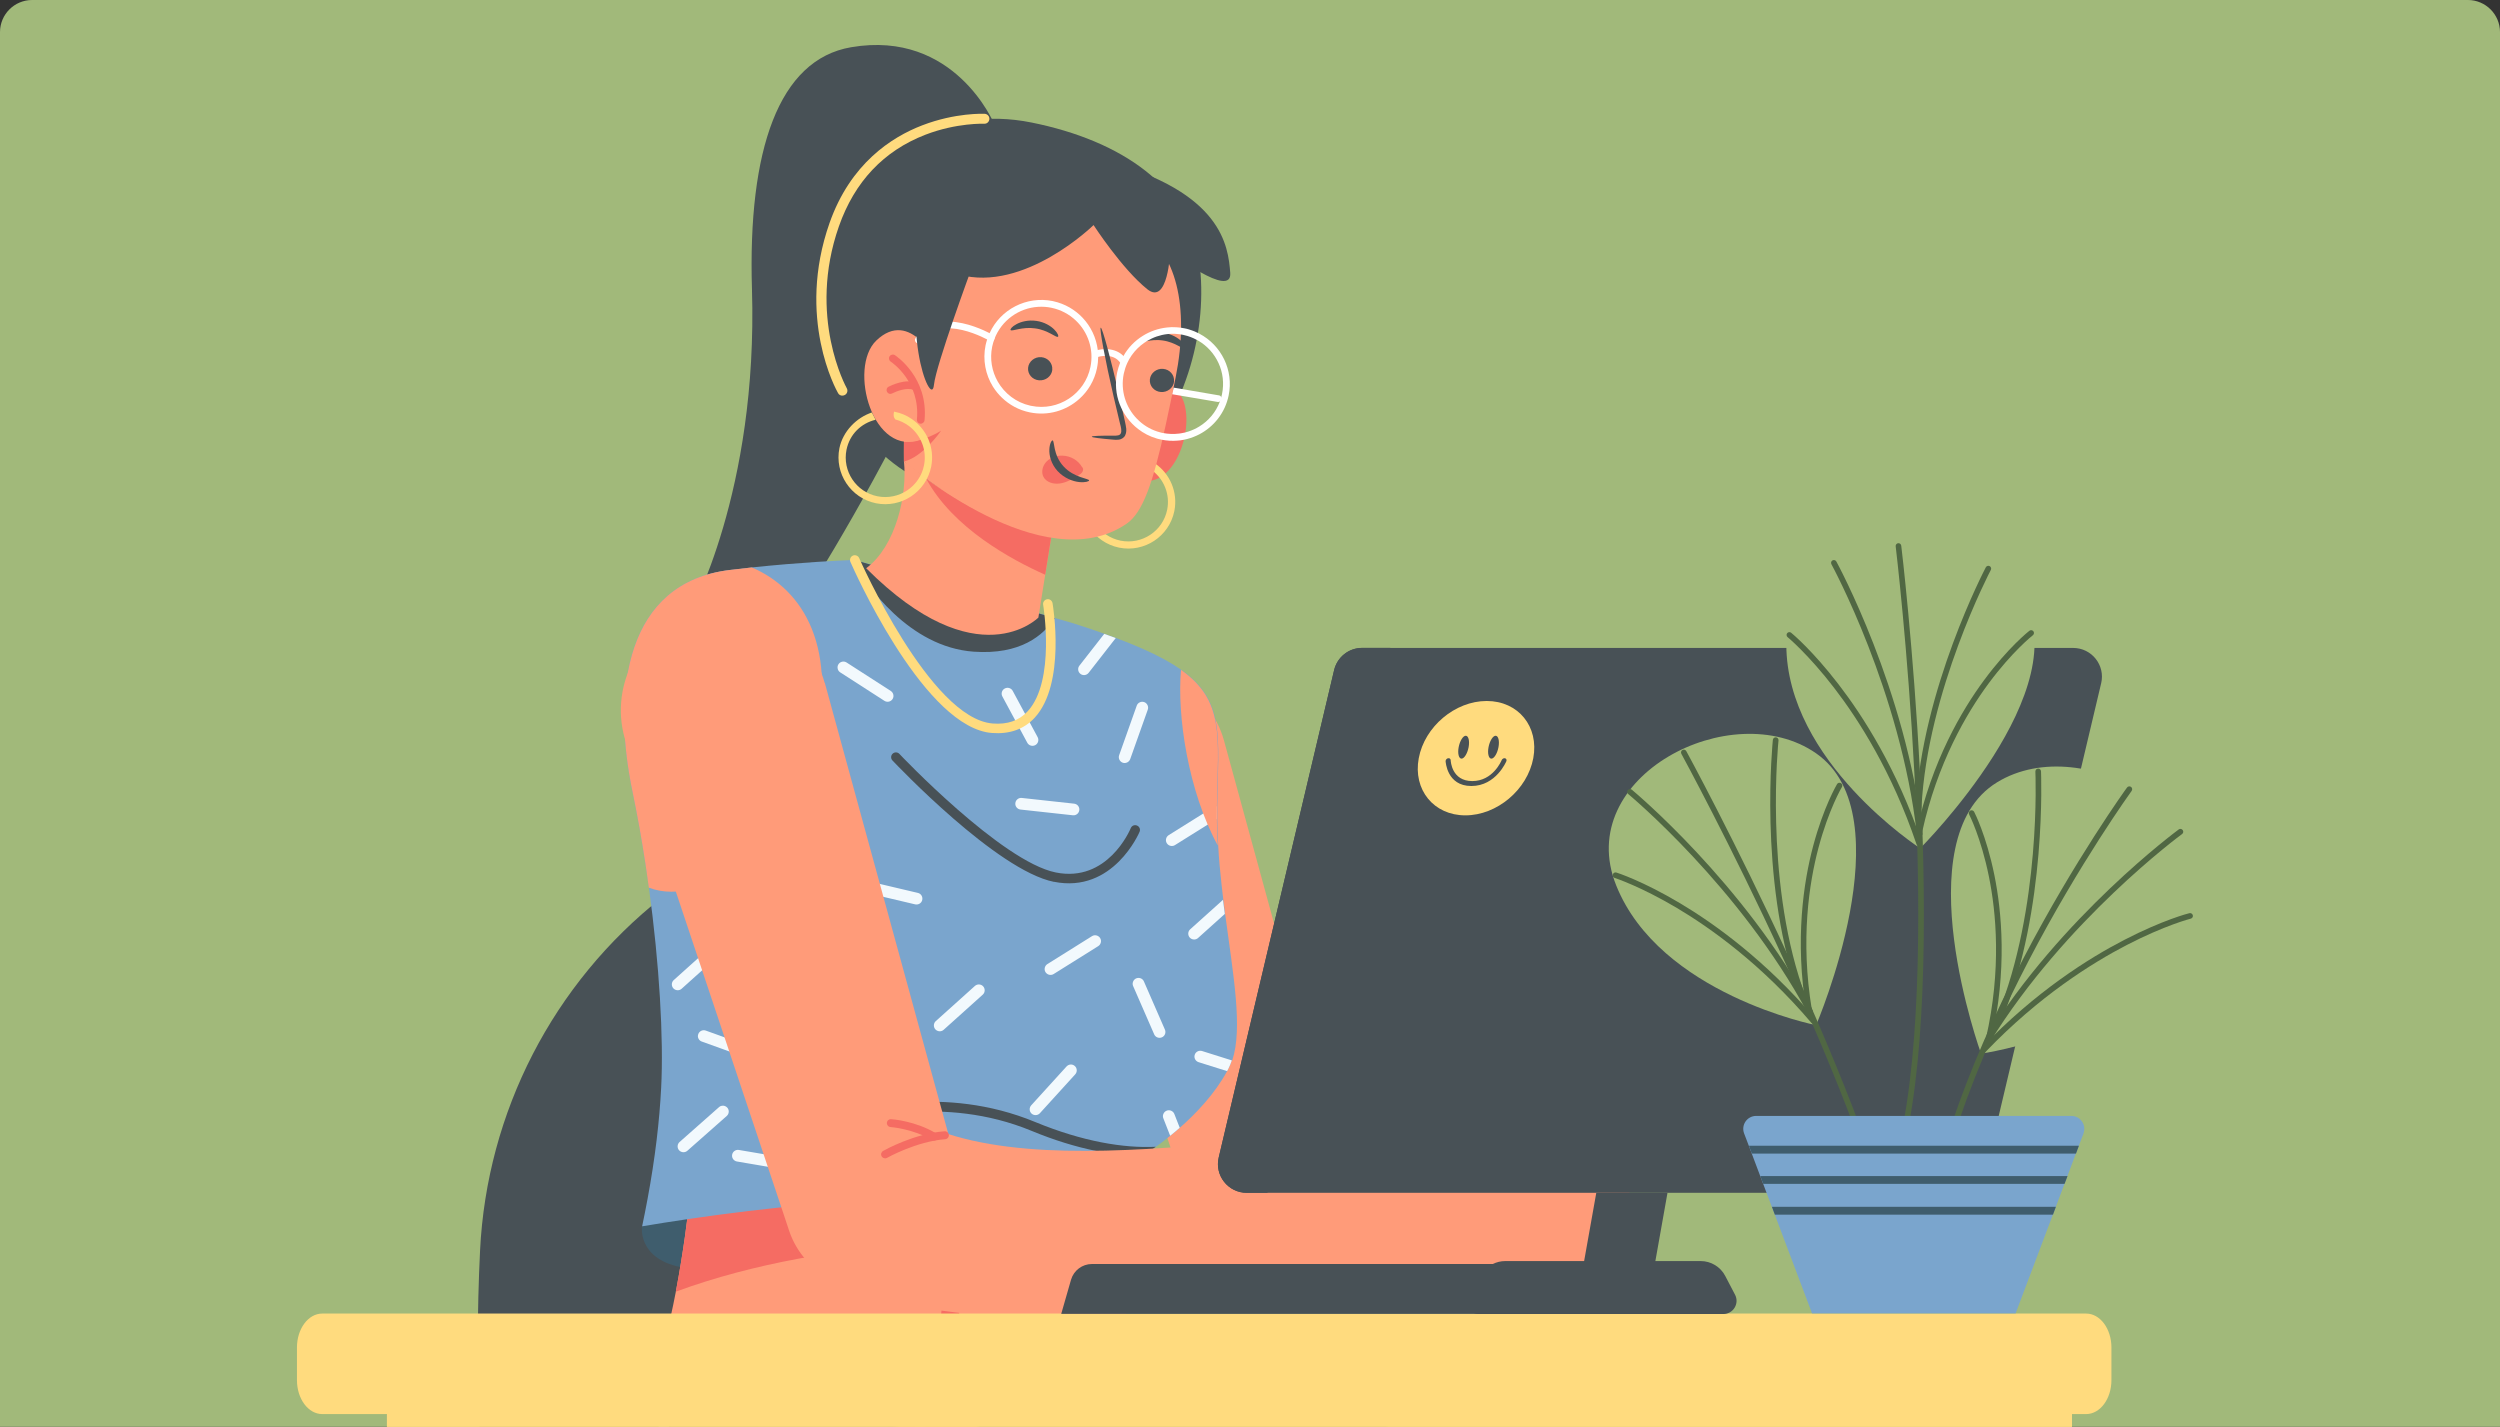 <svg width="389" height="222" viewBox="0 0 389 222" fill="none" xmlns="http://www.w3.org/2000/svg">
<rect x="0" y="0" width="389" height="222" fill="#333333" stroke="none"/>
<g clip-path="url(#clip0_1125_21619)">
<path d="M0 5C0 2.239 2.239 0 5 0H384C386.761 0 389 2.239 389 5V222H0V5Z" fill="#A1B97A"/>
<path d="M190.445 115.2L208.576 181.408L202.107 173.97C204.499 175.245 207.275 176.223 210.336 176.903C213.397 177.596 216.743 177.992 220.237 178.166C223.732 178.351 227.376 178.314 231.106 178.166C234.836 178.005 238.641 177.732 242.507 177.398H242.532C248.233 176.916 253.252 181.136 253.735 186.828C254.194 192.261 250.339 197.063 245.048 197.929C241.057 198.56 237.005 199.167 232.853 199.649C228.689 200.132 224.426 200.491 220.014 200.59C215.602 200.689 211.03 200.516 206.295 199.835C201.574 199.154 196.679 197.917 191.895 195.862C188.834 194.538 186.653 192.038 185.661 189.105L185.426 188.412L163.677 123.306C161.235 115.992 165.189 108.072 172.525 105.634C179.849 103.196 187.781 107.143 190.222 114.47C190.296 114.705 190.383 114.977 190.445 115.2V115.2Z" fill="#FF9B79"/>
<path d="M165.375 280.757H114.081C97.834 280.757 80.435 271.872 77.931 255.846C74.598 234.399 73.767 213.646 74.697 194.588C75.75 173.042 86.061 152.994 103.014 139.629C103.014 139.629 113.263 184.217 100.375 245.76C105.295 269.149 165.35 280.77 165.35 280.77L165.375 280.757Z" fill="#485156"/>
<path d="M154.68 19.254C154.68 19.254 148.582 4.576 132.435 7.348C121.157 9.279 116.349 23.313 117.006 44.994C117.972 76.539 107.29 95.548 107.29 95.548L121.467 98.765C121.467 98.765 157.567 44.685 154.667 19.266L154.68 19.254Z" fill="#485156"/>
<path d="M284.035 361.506H261.121C261.121 361.506 255.817 336.112 254.045 321.881C252.26 307.636 251.343 273.889 251.343 273.889C251.343 273.889 233.089 279.817 194.869 277.577C110.189 272.639 142.299 210.515 142.299 210.515C145.162 214.462 162.685 211.727 174.669 213.608C211.438 217.135 243.313 231.54 262.447 239.782C267.057 241.762 271.147 243.866 274.741 246.081C279.351 248.915 282.239 257.541 283.986 268.864C289.216 302.921 284.048 361.519 284.048 361.519L284.035 361.506Z" fill="#3F5D6D"/>
<path d="M263.96 349.267C263.576 349.267 263.241 348.995 263.154 348.611C259.845 332.276 258.742 311.943 257.85 295.608C257.107 282.057 256.413 269.261 254.665 267.726C253.252 266.476 247.391 267.454 239.98 268.679C225.22 271.129 202.913 274.817 178.326 269.112C164.929 265.994 155.077 259.496 149.054 249.794C138.656 233.063 143.403 212.309 143.452 212.099C143.551 211.653 143.998 211.381 144.444 211.492C144.89 211.591 145.162 212.037 145.051 212.482C145.001 212.681 140.428 232.79 150.467 248.94C156.254 258.259 165.759 264.509 178.71 267.516C202.987 273.159 225.096 269.496 239.732 267.07C248.494 265.622 253.785 264.744 255.781 266.501C257.937 268.407 258.544 277.763 259.511 295.521C260.403 311.807 261.506 332.066 264.79 348.29C264.877 348.735 264.592 349.168 264.146 349.255C264.096 349.255 264.034 349.267 263.985 349.267H263.96Z" fill="#7AA5CD"/>
<path d="M99.891 190.813C99.891 190.813 99.172 195.751 105.79 197.137L174.793 199.439C174.793 199.439 179.453 197.1 178.61 191.333C178.61 191.333 149.475 174.997 99.891 190.825V190.813Z" fill="#3F5D6D"/>
<path d="M175.723 213.596C139.908 233.273 100.796 217.432 100.796 217.432C102.704 212.222 104.13 206.344 105.158 200.998C106.348 194.773 107.017 189.278 107.327 186.395C122.558 185.566 159.91 183.969 174.545 187.435L174.657 193.288L175.723 213.596V213.596Z" fill="#FF9B79"/>
<path d="M149.276 204.166C149.016 206.01 148.173 207.421 147.417 207.31C146.649 207.198 146.253 205.614 146.513 203.77C146.773 201.926 147.616 200.516 148.372 200.627C149.14 200.738 149.537 202.322 149.276 204.166Z" fill="#F56C63"/>
<path d="M174.657 193.288C159.401 192.36 129.399 192.038 105.158 200.986C106.348 194.761 107.017 189.266 107.327 186.383C122.558 185.554 159.91 183.957 174.545 187.422L174.657 193.276V193.288Z" fill="#F56C63"/>
<path d="M191.672 164.999C191.523 165.444 191.35 165.853 191.164 166.236C191.09 166.385 191.015 166.533 190.941 166.669C189.02 170.221 186.058 173.302 183.567 175.493C183.047 175.951 182.551 176.359 182.092 176.73C181.175 177.473 180.395 178.055 179.862 178.438C179.366 178.785 179.081 178.97 179.081 178.97C179.081 179.008 179.081 179.032 179.081 179.082C179.056 179.342 179.031 179.626 179.007 179.923C178.92 181.049 178.846 182.386 178.796 183.921C178.746 185.146 178.709 186.495 178.684 187.955C178.672 189.032 178.647 190.158 178.635 191.321C158.397 182.287 116.708 187.992 99.916 190.814C100.226 189.366 100.498 187.943 100.759 186.556C101.948 180.158 102.617 174.404 102.878 169.243C103.274 161.571 102.605 150.037 100.969 138.119C100.87 137.34 100.759 136.572 100.647 135.805C100.573 135.298 100.498 134.803 100.412 134.295C99.841 130.558 99.172 126.808 98.416 123.17C95.107 107.305 97.425 90.66 113.536 88.692C114.7 88.544 115.853 88.42 116.981 88.296C124.565 87.492 130.811 87.207 132.546 87.145C132.868 87.145 133.029 87.133 133.029 87.133L164.16 96.167L167.122 97.021C168.82 97.565 170.394 98.097 171.856 98.617C172.476 98.84 173.083 99.063 173.653 99.273C175.165 99.842 176.528 100.387 177.78 100.944C180.271 102.045 182.241 103.122 183.803 104.223C190.631 109.062 189.578 114.532 189.404 125.336C189.404 125.385 189.404 125.435 189.404 125.484C189.404 125.62 189.404 125.756 189.404 125.905C189.404 125.967 189.404 126.029 189.404 126.09C189.404 126.536 189.404 126.969 189.404 127.415C189.404 128.813 189.466 130.199 189.553 131.585C189.664 133.627 189.85 135.657 190.073 137.637C190.16 138.429 190.247 139.221 190.346 140.013C190.433 140.755 190.532 141.485 190.631 142.216C191.883 151.67 193.42 159.962 191.734 165.011L191.672 164.999Z" fill="#7AA5CD"/>
<path d="M189.367 125.472C189.367 125.608 189.367 125.744 189.367 125.892C189.367 125.954 189.367 126.016 189.367 126.078C189.367 126.523 189.367 126.957 189.367 127.402L182.824 131.498C182.626 131.622 182.402 131.659 182.179 131.622C181.932 131.585 181.708 131.437 181.56 131.214C181.287 130.781 181.423 130.224 181.845 129.951L188.785 125.608C188.958 125.496 189.169 125.447 189.367 125.472V125.472Z" fill="#F2F9FD"/>
<path d="M146.228 160.469C145.98 160.469 145.732 160.37 145.546 160.172C145.212 159.801 145.237 159.219 145.608 158.885L151.693 153.415C152.065 153.081 152.648 153.106 152.982 153.477C153.317 153.848 153.292 154.43 152.92 154.764L146.835 160.234C146.662 160.395 146.439 160.469 146.228 160.469V160.469Z" fill="#F2F9FD"/>
<path d="M190.582 142.203L186.418 145.953C186.244 146.114 186.021 146.188 185.811 146.188C185.563 146.188 185.315 146.089 185.129 145.891C184.794 145.519 184.819 144.938 185.191 144.604L190.297 140.012C190.383 140.755 190.483 141.485 190.582 142.215V142.203Z" fill="#F2F9FD"/>
<path d="M133.885 138.465C133.748 138.255 133.686 137.995 133.748 137.735C133.86 137.24 134.355 136.943 134.851 137.055L142.82 138.936C143.315 139.047 143.613 139.542 143.501 140.037C143.39 140.532 142.894 140.829 142.398 140.718L134.43 138.837C134.207 138.787 134.008 138.651 133.885 138.465V138.465Z" fill="#F2F9FD"/>
<path d="M105.456 154.083C105.208 154.083 104.96 153.984 104.774 153.786C104.439 153.415 104.464 152.833 104.836 152.499L110.921 147.029C111.293 146.695 111.875 146.72 112.21 147.091C112.544 147.462 112.519 148.044 112.148 148.378L106.063 153.848C105.889 154.009 105.666 154.083 105.456 154.083Z" fill="#F2F9FD"/>
<path d="M176.293 152.784C176.367 152.549 176.553 152.338 176.788 152.239C177.247 152.041 177.792 152.239 177.991 152.709L181.262 160.209C181.461 160.667 181.262 161.211 180.791 161.409C180.333 161.607 179.788 161.409 179.589 160.939L176.318 153.44C176.218 153.229 176.218 152.994 176.293 152.784V152.784Z" fill="#F2F9FD"/>
<path d="M191.673 164.998C191.524 165.444 191.35 165.852 191.165 166.236C191.09 166.384 191.016 166.533 190.942 166.669L186.493 165.271C186.269 165.196 186.096 165.048 185.984 164.862C185.86 164.652 185.811 164.38 185.898 164.132C186.046 163.649 186.567 163.39 187.038 163.538L191.673 164.998Z" fill="#F2F9FD"/>
<path d="M166.54 165.642C166.787 165.617 167.048 165.692 167.246 165.877C167.618 166.211 167.642 166.793 167.308 167.164L161.805 173.216C161.471 173.587 160.888 173.612 160.517 173.278C160.145 172.944 160.12 172.362 160.455 171.991L165.957 165.939C166.118 165.766 166.329 165.667 166.54 165.642V165.642Z" fill="#F2F9FD"/>
<path d="M163.305 151.682C163.058 151.645 162.834 151.497 162.686 151.274C162.413 150.853 162.549 150.284 162.971 150.012L169.911 145.668C170.332 145.396 170.902 145.532 171.175 145.953C171.447 146.373 171.311 146.943 170.89 147.215L163.95 151.559C163.752 151.682 163.528 151.72 163.305 151.682V151.682Z" fill="#F2F9FD"/>
<path d="M167.718 125.348C167.879 125.533 167.978 125.781 167.941 126.053C167.891 126.548 167.432 126.919 166.937 126.857L158.795 125.966C158.299 125.917 157.927 125.459 157.989 124.964C158.039 124.469 158.497 124.098 158.993 124.16L167.135 125.051C167.371 125.075 167.569 125.187 167.718 125.348V125.348Z" fill="#F2F9FD"/>
<path d="M155.882 107.713C155.944 107.465 156.105 107.255 156.34 107.131C156.786 106.896 157.344 107.057 157.58 107.502L161.459 114.705C161.694 115.15 161.533 115.707 161.087 115.942C160.641 116.177 160.083 116.017 159.847 115.571L155.969 108.369C155.857 108.158 155.832 107.935 155.882 107.725V107.713Z" fill="#F2F9FD"/>
<path d="M183.555 175.492C183.034 175.95 182.539 176.359 182.08 176.73L181.014 174.007C180.928 173.785 180.928 173.562 181.014 173.351C181.101 173.116 181.287 172.918 181.535 172.819C182.006 172.634 182.539 172.869 182.724 173.327L183.567 175.48L183.555 175.492Z" fill="#F2F9FD"/>
<path d="M108.703 161.645C108.579 161.422 108.554 161.162 108.653 160.902C108.826 160.432 109.347 160.184 109.818 160.358L117.526 163.13C117.997 163.303 118.245 163.823 118.071 164.293C117.898 164.763 117.378 165.011 116.907 164.837L109.198 162.065C108.975 161.991 108.802 161.83 108.703 161.645Z" fill="#F2F9FD"/>
<path d="M112.482 172.04C112.73 172.04 112.978 172.151 113.164 172.349C113.499 172.72 113.461 173.302 113.09 173.636L106.955 179.057C106.583 179.391 106.001 179.354 105.666 178.982C105.332 178.611 105.369 178.029 105.741 177.695L111.875 172.275C112.049 172.114 112.272 172.04 112.482 172.052V172.04Z" fill="#F2F9FD"/>
<path d="M123.599 180.641C123.748 180.839 123.835 181.099 123.785 181.359C123.698 181.854 123.227 182.188 122.732 182.101L114.664 180.728C114.168 180.641 113.834 180.171 113.92 179.676C114.007 179.181 114.478 178.846 114.974 178.933L123.042 180.307C123.277 180.344 123.475 180.468 123.599 180.641V180.641Z" fill="#F2F9FD"/>
<path d="M130.353 104.087C130.291 103.852 130.316 103.579 130.464 103.357C130.737 102.936 131.307 102.812 131.729 103.084L138.607 107.515C139.028 107.787 139.152 108.356 138.879 108.777C138.607 109.198 138.036 109.322 137.615 109.049L130.737 104.619C130.539 104.495 130.403 104.297 130.353 104.087Z" fill="#F2F9FD"/>
<path d="M177.297 109.309C177.52 109.185 177.78 109.161 178.04 109.247C178.511 109.421 178.759 109.94 178.598 110.411L175.859 118.12C175.686 118.591 175.165 118.838 174.694 118.677C174.223 118.504 173.975 117.984 174.137 117.514L176.875 109.804C176.95 109.581 177.111 109.408 177.297 109.309V109.309Z" fill="#F2F9FD"/>
<path d="M173.616 99.273L169.39 104.693C169.08 105.089 168.51 105.164 168.114 104.854C167.717 104.545 167.643 103.976 167.952 103.58L171.819 98.629C172.439 98.852 173.046 99.075 173.616 99.285V99.273Z" fill="#F2F9FD"/>
<path d="M132.261 174.057C132.348 174.317 132.571 174.503 132.819 174.552C132.943 174.577 133.079 174.577 133.203 174.527C133.339 174.478 146.587 170.196 160.517 175.963C167.593 178.896 173.889 180.01 178.982 179.911C179.007 179.614 179.032 179.329 179.056 179.069V178.97C179.056 178.97 179.354 178.784 179.85 178.438C174.843 178.685 168.436 177.621 161.087 174.589C146.624 168.6 133.29 172.931 132.732 173.117C132.336 173.24 132.125 173.661 132.261 174.057V174.057Z" fill="#485156"/>
<path d="M164.123 96.166C162.375 98.864 158.781 101.921 151.494 101.401C141.444 100.671 134.826 91.093 132.521 87.157C132.831 87.145 133.004 87.145 133.004 87.145L164.135 96.179L164.123 96.166Z" fill="#485156"/>
<path d="M153.428 113.925C153.726 113.987 154.023 114.024 154.321 114.049C157.097 114.272 159.352 113.467 161.013 111.66C165.846 106.388 163.863 94.36 163.776 93.852C163.702 93.444 163.318 93.172 162.921 93.246C162.512 93.32 162.24 93.704 162.314 94.1C162.339 94.224 164.26 105.918 159.922 110.658C158.571 112.131 156.774 112.762 154.457 112.576C144.716 111.796 133.798 87.083 133.687 86.835C133.526 86.464 133.079 86.291 132.708 86.452C132.336 86.613 132.162 87.058 132.323 87.429C132.77 88.457 143.118 111.834 153.441 113.925H153.428Z" fill="#FFDB7E"/>
<path d="M183.766 104.21C183.121 111.339 184.881 123.108 189.491 131.572C189.38 129.753 189.33 127.909 189.355 126.078C189.355 126.016 189.355 125.954 189.355 125.892C189.355 125.706 189.355 125.521 189.355 125.335C189.528 114.532 190.582 109.062 183.753 104.223L183.766 104.21Z" fill="#FF9B79"/>
<path d="M126.511 116.759C122.942 130.521 109.88 141.559 100.957 138.119C100.846 137.352 100.746 136.572 100.635 135.805C100.56 135.298 100.486 134.803 100.412 134.295C99.842 130.558 99.172 126.808 98.416 123.17C95.108 107.304 97.438 90.66 113.536 88.692C114.701 88.543 115.853 88.42 116.981 88.296C125.049 91.724 130.65 100.919 126.536 116.759H126.511Z" fill="#FF9B79"/>
<path d="M128.345 106.265L149.264 182.67L141.803 174.082C144.567 175.542 147.764 176.681 151.309 177.473C154.841 178.265 158.707 178.723 162.735 178.933C166.775 179.143 170.976 179.106 175.276 178.933C179.577 178.76 183.976 178.438 188.438 178.054H188.462C195.043 177.498 200.83 182.361 201.388 188.932C201.921 195.194 197.472 200.751 191.35 201.741C186.752 202.471 182.068 203.164 177.272 203.721C172.476 204.278 167.556 204.686 162.45 204.81C157.356 204.921 152.077 204.736 146.624 203.944C141.184 203.152 135.533 201.741 130.006 199.352C126.474 197.83 123.958 194.934 122.805 191.556L122.545 190.764L97.437 115.621C94.612 107.181 99.185 98.048 107.637 95.226C116.088 92.404 125.234 96.971 128.06 105.411C128.147 105.671 128.246 105.993 128.32 106.265H128.345Z" fill="#FF9B79"/>
<path d="M137.714 180.233C137.504 180.233 137.293 180.121 137.181 179.923C137.008 179.626 137.119 179.255 137.417 179.082C137.615 178.97 142.188 176.396 146.972 176.025C147.319 176 147.616 176.248 147.641 176.594C147.666 176.941 147.418 177.238 147.071 177.262C142.572 177.609 138.074 180.134 138.036 180.158C137.937 180.208 137.838 180.245 137.727 180.245L137.714 180.233Z" fill="#F56C63"/>
<path d="M145.311 177.473C145.199 177.473 145.088 177.448 144.989 177.386C142.101 175.641 138.607 175.369 138.569 175.369C138.222 175.344 137.974 175.047 137.999 174.713C138.024 174.366 138.309 174.119 138.656 174.144C138.805 174.144 142.485 174.428 145.621 176.334C145.918 176.507 146.005 176.891 145.832 177.188C145.72 177.386 145.509 177.485 145.299 177.485L145.311 177.473Z" fill="#F56C63"/>
<path d="M163.975 137.203C173.232 139.072 177.285 129.518 177.322 129.419C177.483 129.036 177.297 128.602 176.913 128.454C176.529 128.293 176.095 128.479 175.946 128.862C175.797 129.221 172.303 137.377 164.272 135.755C155.833 134.048 140.094 117.477 139.945 117.304C139.66 117.007 139.189 116.994 138.892 117.279C138.594 117.564 138.582 118.034 138.867 118.331C139.524 119.024 155.089 135.421 163.987 137.216L163.975 137.203Z" fill="#485156"/>
<path d="M149.413 77.022C149.413 77.022 134.554 74.225 130.365 59.251C126.374 44.994 129.448 37.594 133.599 29.896C136.722 24.092 146.637 16.259 160.529 19.068C174.558 21.902 185.054 29.104 186.603 40.626C189.503 62.184 172.079 88.494 149.413 77.022Z" fill="#485156"/>
<path d="M131.072 61.565C130.799 61.565 130.539 61.429 130.402 61.169C130.13 60.699 123.884 49.474 129.076 34.698C132.323 25.466 138.706 21.345 143.502 19.501C148.682 17.509 153.032 17.707 153.218 17.707C153.639 17.731 153.973 18.09 153.949 18.523C153.924 18.944 153.577 19.278 153.143 19.253C153.143 19.253 148.88 19.08 143.997 20.961C137.503 23.474 132.98 28.263 130.539 35.205C125.594 49.288 131.691 60.29 131.753 60.402C131.964 60.773 131.84 61.243 131.468 61.453C131.344 61.528 131.22 61.553 131.084 61.553L131.072 61.565Z" fill="#FFDB7E"/>
<path d="M178.238 61.813C178.238 61.813 183.072 58.001 184.348 63.05C185.625 68.099 182.031 77.072 176.404 74.349L178.238 61.813V61.813Z" fill="#F56C63"/>
<path d="M173.517 71.082C171.113 71.874 168.994 74.002 168.449 76.638C167.656 80.573 170.208 84.41 174.137 85.214C178.078 86.006 181.92 83.457 182.725 79.534C183.32 76.589 182.044 73.693 179.701 72.096C178.921 71.552 178.016 71.168 177.024 70.97C177 70.97 176.975 70.97 176.95 70.97C176.814 71.465 176.863 71.861 177.148 72.171C177.942 72.381 178.66 72.74 179.292 73.21C181.114 74.596 182.093 76.935 181.61 79.324C180.941 82.64 177.681 84.793 174.36 84.125C171.039 83.457 168.882 80.202 169.552 76.886C170.047 74.472 171.832 72.765 174.075 72.22L173.505 71.106L173.517 71.082Z" fill="#FFDB7E"/>
<path d="M163.591 83.445L161.571 96.092C161.571 96.092 152.09 105.757 134.777 88.419C139.425 84.967 141.197 76.948 140.652 71.775C140.652 71.775 142.015 72.591 144.122 74.497C144.53 74.868 145.063 75.153 145.571 75.512C150.144 78.618 157.159 82.665 163.591 83.457V83.445Z" fill="#FF9B79"/>
<path d="M163.59 83.444L162.636 89.434C157.443 87.12 148.26 82.182 144.121 74.485C144.567 74.806 145.063 75.141 145.571 75.499C150.144 78.606 157.158 82.652 163.59 83.444Z" fill="#F56C63"/>
<path d="M182.923 58.756C182.651 60.092 182.403 61.367 182.142 62.58C181.87 63.892 181.61 65.129 181.349 66.292C179.428 75.042 177.855 79.732 175.302 81.489C162.376 90.362 141.345 72.393 140.664 71.812H140.651C140.639 70.76 140.639 69.745 140.651 68.743C140.812 60.228 142.262 52.581 144.568 45.514C145.72 37.792 151.718 31.604 159.439 30.441C167.445 29.241 173.468 33.869 177.235 35.911C182.923 39.005 185.154 47.606 182.923 58.768V58.756Z" fill="#FF9B79"/>
<path d="M145.014 37.569C145.014 37.569 154.06 20.194 172.104 25.045C190.148 29.897 191.102 38.262 191.425 42.445C191.747 46.628 182.08 39.215 182.08 39.215C182.08 39.215 181.746 47.581 178.524 45.007C174.57 41.839 170.159 35.02 170.159 35.02C170.159 35.02 159.414 45.564 149.202 42.717C143.403 41.096 145.014 37.557 145.014 37.557V37.569Z" fill="#485156"/>
<path d="M174.682 56.726C174.546 56.702 174.434 56.615 174.348 56.504C173.22 54.771 170.816 55.551 170.791 55.551C170.518 55.637 170.221 55.489 170.134 55.217C170.047 54.944 170.196 54.647 170.469 54.561C171.572 54.189 173.988 54.004 175.24 55.934C175.401 56.182 175.327 56.504 175.079 56.652C174.955 56.726 174.819 56.751 174.682 56.726Z" fill="white"/>
<path d="M146.451 66.998C146.352 67.146 143.601 71.094 140.664 71.812H140.652C140.627 70.76 140.639 69.745 140.652 68.743C140.751 68.743 143.564 68.829 146.451 66.998Z" fill="#F56C63"/>
<path d="M145.857 56.615C145.857 56.615 141.717 47.853 136.351 52.989C131.927 57.234 135.794 71.391 143.477 68.359L145.857 56.602V56.615Z" fill="#FF9B79"/>
<path d="M135.682 64.176C133.278 64.968 131.159 67.097 130.613 69.733C129.82 73.668 132.373 77.505 136.302 78.309C140.242 79.101 144.084 76.552 144.89 72.629C145.485 69.683 144.208 66.787 141.866 65.191C141.085 64.647 140.18 64.263 139.189 64.065C139.164 64.065 139.139 64.065 139.115 64.065C138.978 64.56 139.04 64.956 139.313 65.265C140.106 65.476 140.825 65.835 141.457 66.305C143.279 67.691 144.258 70.03 143.774 72.418C143.105 75.735 139.846 77.888 136.525 77.22C133.203 76.552 131.047 73.297 131.716 69.98C132.212 67.567 133.996 65.859 136.24 65.315L135.669 64.201L135.682 64.176Z" fill="#FFDB7E"/>
<path d="M143.155 65.921C143.155 65.921 143.192 65.921 143.217 65.921C143.539 65.946 143.836 65.711 143.861 65.377C144.468 58.756 139.462 55.402 139.251 55.266C138.978 55.08 138.606 55.167 138.421 55.439C138.235 55.711 138.321 56.083 138.594 56.268C138.78 56.392 143.217 59.387 142.671 65.278C142.647 65.587 142.857 65.859 143.142 65.921H143.155Z" fill="#F56C63"/>
<path d="M182.688 59.35C182.589 60.34 181.659 61.082 180.618 60.996C179.577 60.909 178.821 60.031 178.92 59.041C179.019 58.05 179.949 57.308 180.978 57.395C182.019 57.481 182.775 58.36 182.675 59.35H182.688Z" fill="#485156"/>
<path d="M184.473 54.288C184.213 54.499 182.936 53.249 180.916 52.977C178.908 52.68 177.285 53.509 177.099 53.237C177.012 53.113 177.297 52.705 178.016 52.321C178.71 51.937 179.85 51.628 181.114 51.813C182.366 51.987 183.357 52.605 183.903 53.162C184.46 53.719 184.609 54.19 184.473 54.288V54.288Z" fill="#485156"/>
<path d="M163.74 57.531C163.64 58.533 162.711 59.263 161.67 59.176C160.629 59.09 159.873 58.211 159.972 57.221C160.071 56.231 161.001 55.489 162.029 55.575C163.07 55.662 163.826 56.541 163.727 57.531H163.74Z" fill="#485156"/>
<path d="M164.619 52.395C164.359 52.605 163.083 51.355 161.063 51.096C159.055 50.799 157.431 51.628 157.246 51.355C157.159 51.232 157.444 50.823 158.163 50.44C158.857 50.056 159.997 49.747 161.261 49.932C162.512 50.106 163.504 50.724 164.049 51.281C164.607 51.838 164.756 52.321 164.619 52.407V52.395Z" fill="#485156"/>
<path d="M169.886 67.938C169.886 67.827 171.175 67.777 173.244 67.79C173.765 67.802 174.26 67.777 174.397 67.431C174.57 67.072 174.434 66.49 174.26 65.859C173.951 64.547 173.616 63.161 173.281 61.726C171.931 55.847 171.038 51.033 171.274 50.984C171.509 50.934 172.798 55.662 174.149 61.54C174.471 62.988 174.781 64.374 175.066 65.698C175.177 66.317 175.425 67.022 175.066 67.765C174.88 68.136 174.459 68.359 174.112 68.409C173.765 68.458 173.48 68.433 173.219 68.409C171.162 68.235 169.898 68.074 169.898 67.963L169.886 67.938Z" fill="#485156"/>
<path d="M168.374 72.691C167.779 71.626 166.59 70.933 165.301 70.896C164.409 70.871 163.479 71.168 162.847 71.812C162.215 72.456 161.967 73.445 162.364 74.2C162.798 75.042 163.913 75.376 164.917 75.228C165.921 75.091 166.825 74.559 167.705 74.04C167.941 73.891 168.188 73.743 168.362 73.52C168.535 73.297 168.597 72.988 168.461 72.765" fill="#F56C63"/>
<path d="M163.777 68.52C164.111 68.545 163.814 70.736 165.474 72.555C167.123 74.374 169.49 74.448 169.465 74.757C169.465 74.894 168.882 75.116 167.903 75.005C166.937 74.906 165.574 74.399 164.557 73.297C163.541 72.183 163.231 70.847 163.281 69.931C163.318 69.003 163.64 68.496 163.789 68.533L163.777 68.52Z" fill="#485156"/>
<path d="M138.421 61.281C138.545 61.305 138.693 61.281 138.817 61.219C139.412 60.909 141.159 60.216 142.114 60.674C142.411 60.823 142.77 60.699 142.907 60.402C143.055 60.105 142.932 59.746 142.634 59.61C140.973 58.806 138.545 60.031 138.272 60.167C137.974 60.315 137.863 60.674 138.024 60.971C138.111 61.132 138.259 61.244 138.433 61.281H138.421Z" fill="#F56C63"/>
<path d="M189.64 61.515L182.613 60.315C182.576 60.612 182.502 60.909 182.44 61.194C182.44 61.243 182.415 61.293 182.39 61.342L189.466 62.542C189.751 62.592 190.024 62.394 190.074 62.109C190.123 61.825 189.95 61.553 189.64 61.503V61.515Z" fill="white"/>
<path d="M170.877 55.526C170.877 55.167 170.865 54.808 170.815 54.462C170.58 52.556 169.737 50.798 168.448 49.437C167.259 48.187 165.71 47.271 163.913 46.875C163.888 46.875 163.851 46.863 163.826 46.851C159.711 46.009 155.659 48.162 153.986 51.825C153.837 52.147 153.713 52.469 153.602 52.803C153.503 53.1 153.428 53.41 153.354 53.719C152.883 56.021 153.354 58.298 154.494 60.154C154.891 60.785 155.362 61.367 155.894 61.874C157.059 63.001 158.534 63.817 160.232 64.164C163.095 64.758 165.908 63.892 167.928 62.085C169.291 60.872 170.295 59.214 170.691 57.295V57.271C170.815 56.689 170.877 56.095 170.877 55.513V55.526ZM160.443 63.149C160.443 63.149 160.356 63.137 160.319 63.124C158.1 62.629 156.303 61.218 155.25 59.374C154.345 57.778 153.986 55.872 154.383 53.942C154.469 53.546 154.581 53.162 154.717 52.791C154.717 52.766 154.742 52.741 154.742 52.717C155.845 49.858 158.534 47.915 161.558 47.742C162.227 47.705 162.909 47.742 163.603 47.89C165.09 48.2 166.379 48.905 167.407 49.883C169.291 51.677 170.233 54.375 169.675 57.097C168.808 61.305 164.669 64.028 160.455 63.149H160.443Z" fill="white"/>
<path d="M186.616 51.912C186.381 51.788 186.133 51.677 185.873 51.566C185.575 51.442 185.265 51.343 184.956 51.244C184.732 51.182 184.522 51.12 184.286 51.083C183.865 50.996 183.456 50.947 183.047 50.922C182.551 50.885 182.056 50.898 181.572 50.959C180.221 51.108 178.945 51.553 177.817 52.259C176.578 53.026 175.525 54.103 174.806 55.402C174.608 55.736 174.446 56.083 174.298 56.429C174.298 56.454 174.285 56.466 174.273 56.491C174.087 56.961 173.938 57.456 173.827 57.964C173.12 61.379 174.496 64.746 177.086 66.75C177.929 67.406 178.895 67.914 179.961 68.223C180.122 68.272 180.283 68.322 180.457 68.347C180.544 68.371 180.618 68.384 180.705 68.409C181.56 68.582 182.415 68.631 183.245 68.557C183.382 68.557 183.518 68.532 183.642 68.52C184.001 68.471 184.361 68.409 184.72 68.31C185.377 68.136 186.021 67.889 186.616 67.579C188.884 66.391 190.619 64.238 191.177 61.54C191.995 57.593 190.024 53.707 186.629 51.925L186.616 51.912ZM190.148 61.318C190.111 61.491 190.074 61.652 190.024 61.813C189.962 62.048 189.888 62.27 189.801 62.506C189.181 64.151 188.041 65.488 186.604 66.367C186.083 66.689 185.513 66.948 184.918 67.146C184.547 67.27 184.175 67.357 183.778 67.419C183.667 67.443 183.555 67.456 183.444 67.468C182.626 67.567 181.771 67.542 180.915 67.369C180.841 67.357 180.754 67.332 180.68 67.32C180.63 67.307 180.581 67.295 180.544 67.282C179.292 66.961 178.177 66.342 177.272 65.513C177.136 65.389 177.012 65.265 176.888 65.141C175.165 63.359 174.323 60.773 174.855 58.162C174.979 57.58 175.165 57.011 175.401 56.491C176.181 54.783 177.545 53.459 179.193 52.68C180.209 52.197 181.337 51.937 182.502 51.937C182.688 51.937 182.874 51.937 183.072 51.962C183.406 51.986 183.741 52.036 184.076 52.098C184.324 52.147 184.559 52.209 184.794 52.283C185.117 52.383 185.426 52.506 185.736 52.642C185.972 52.754 186.207 52.878 186.443 53.001C189.256 54.647 190.842 57.952 190.148 61.305V61.318Z" fill="white"/>
<path d="M142.783 53.422C142.783 53.422 142.659 53.385 142.61 53.348C142.362 53.187 142.3 52.865 142.449 52.63C145.968 47.135 154.432 52.073 154.507 52.123C154.755 52.271 154.841 52.593 154.693 52.84C154.544 53.088 154.222 53.174 153.974 53.026C153.899 52.976 146.303 48.558 143.328 53.199C143.204 53.385 142.981 53.471 142.783 53.434V53.422Z" fill="white"/>
<path d="M151.185 41.752C151.185 41.752 145.621 56.838 145.323 59.882C144.914 64.028 139.424 49.821 144.939 37.693L151.185 41.752V41.752Z" fill="#485156"/>
<path d="M244.143 361.581H221.229C221.229 361.581 215.925 336.187 214.153 321.955C212.368 307.711 211.451 273.963 211.451 273.963C211.451 273.963 193.197 279.891 154.977 277.651C70.297 272.713 102.407 210.589 102.407 210.589C105.27 214.537 126.734 219.97 138.705 221.863C175.475 225.39 203.421 231.627 222.555 239.869C227.165 241.849 231.255 243.953 234.849 246.168C239.459 249.002 242.346 257.628 244.094 268.951C249.324 303.008 244.156 361.606 244.156 361.606L244.143 361.581Z" fill="#3F5D6D"/>
<path d="M224.079 349.354C223.695 349.354 223.361 349.082 223.274 348.698C219.965 332.362 218.862 312.03 217.97 295.694C217.226 282.143 216.532 269.347 214.785 267.813C213.372 266.563 207.51 267.54 200.099 268.765C185.34 271.216 163.033 274.904 138.445 269.199C125.049 266.08 115.196 259.583 109.173 249.881C98.776 233.149 103.522 212.396 103.572 212.185C103.671 211.74 104.117 211.468 104.563 211.579C105.009 211.678 105.282 212.123 105.171 212.569C105.121 212.767 100.548 232.877 110.586 249.027C116.374 258.345 125.879 264.595 138.829 267.602C163.107 273.245 185.216 269.582 199.852 267.157C208.613 265.709 213.905 264.83 215.9 266.587C218.057 268.493 218.664 277.849 219.63 295.608C220.523 311.894 221.626 332.152 224.91 348.376C224.997 348.822 224.711 349.255 224.265 349.341C224.216 349.341 224.154 349.354 224.104 349.354H224.079Z" fill="#7AA5CD"/>
<path d="M328.539 209.673V214.747C328.539 217.668 326.779 220.031 324.598 220.031H50.147C47.966 220.031 46.206 217.668 46.206 214.747V209.673C46.206 206.753 47.966 204.389 50.147 204.389H324.598C326.779 204.389 328.539 206.753 328.539 209.673Z" fill="#FFDB7E"/>
<path d="M320.297 233.063H62.304C61.151 233.063 60.209 232.122 60.209 230.971V219.957H322.392V230.971C322.392 232.122 321.45 233.063 320.297 233.063Z" fill="#FFDB7E"/>
<g style="mix-blend-mode:multiply">
<g style="mix-blend-mode:multiply">
<path d="M320.297 233.063H62.304C61.151 233.063 60.209 232.122 60.209 230.971V219.957H322.392V230.971C322.392 232.122 321.45 233.063 320.297 233.063Z" fill="#FFDB7E"/>
</g>
</g>
<path d="M326.94 106.314L310.519 175.666L310.085 177.485L308.982 182.15C308.499 184.18 306.702 185.603 304.62 185.603H194.002C191.102 185.603 188.971 182.905 189.64 180.096L207.597 104.26C208.08 102.243 209.877 100.819 211.959 100.819H322.577C325.477 100.819 327.609 103.517 326.94 106.326V106.314Z" fill="#485156"/>
<path d="M310.52 175.666L310.086 177.485H195.229V175.666H310.52Z" fill="#485156"/>
<path d="M238.579 117.972C237.662 122.885 232.928 126.87 228.008 126.87C223.088 126.87 219.841 122.885 220.758 117.972C221.676 113.059 226.41 109.074 231.33 109.074C236.249 109.074 239.496 113.059 238.579 117.972Z" fill="#FFDB7E"/>
<path d="M228.516 116.264C228.33 117.242 227.834 118.046 227.413 118.046C226.992 118.046 226.781 117.254 226.967 116.264C227.153 115.286 227.648 114.482 228.07 114.482C228.491 114.482 228.702 115.274 228.516 116.264Z" fill="#485156"/>
<path d="M233.163 116.264C232.978 117.242 232.482 118.046 232.06 118.046C231.639 118.046 231.428 117.254 231.614 116.264C231.8 115.286 232.296 114.482 232.717 114.482C233.139 114.482 233.349 115.274 233.163 116.264Z" fill="#485156"/>
<path d="M228.937 122.303C225.108 122.303 224.947 118.479 224.935 118.442C224.935 118.232 225.096 118.021 225.319 117.984C225.542 117.935 225.715 118.071 225.728 118.281C225.728 118.417 225.876 121.536 229.086 121.536C232.296 121.536 233.597 118.417 233.659 118.281C233.746 118.071 233.981 117.935 234.18 117.984C234.378 118.034 234.477 118.232 234.39 118.442C234.378 118.479 232.779 122.303 228.95 122.303H228.937Z" fill="#485156"/>
<path d="M216.335 100.807L197.212 185.603H193.99C191.09 185.603 188.959 182.905 189.628 180.096L207.585 104.26C208.069 102.243 209.865 100.807 211.947 100.807H216.335Z" fill="#485156"/>
<path d="M248.382 185.603L245.024 204.451H256.115L259.462 185.603H248.382Z" fill="#485156"/>
<path d="M228.442 201.209L230.71 198.028C231.516 196.89 232.83 196.221 234.23 196.221H264.617C266.228 196.221 267.703 197.112 268.446 198.536L269.971 201.456C270.69 202.817 269.698 204.463 268.149 204.463H230.116C228.442 204.463 227.476 202.582 228.442 201.221V201.209Z" fill="#485156"/>
<path d="M165.127 204.438H256.412L257.404 200.998C258.023 198.832 256.4 196.679 254.144 196.679H169.911C168.399 196.679 167.073 197.681 166.651 199.129L165.127 204.438V204.438Z" fill="#485156"/>
<path d="M282.586 159.516C282.586 159.516 258.271 154.714 251.48 137.772C244.689 120.831 269.512 108.121 282.586 117.217C296.577 126.956 282.586 159.516 282.586 159.516Z" fill="#A1B97A"/>
<path d="M297.048 204.03C296.837 204.03 296.651 203.869 296.614 203.659C294.284 187.917 284.891 165.283 277.43 149.059C269.338 131.461 261.691 117.427 261.617 117.291C261.506 117.081 261.58 116.808 261.791 116.697C262.001 116.586 262.274 116.66 262.385 116.87C262.46 117.006 270.118 131.077 278.223 148.7C285.721 164.973 295.14 187.707 297.482 203.547C297.519 203.782 297.345 204.005 297.11 204.042C297.085 204.042 297.06 204.042 297.048 204.042V204.03Z" fill="#506743"/>
<path d="M281.669 157.882C281.508 157.882 281.359 157.796 281.285 157.647C270.701 137.971 253.525 123.702 253.351 123.553C253.166 123.405 253.141 123.12 253.289 122.934C253.438 122.749 253.723 122.724 253.909 122.873C254.083 123.021 271.395 137.389 282.053 157.227C282.165 157.437 282.09 157.709 281.88 157.821C281.818 157.858 281.743 157.87 281.669 157.87V157.882Z" fill="#506743"/>
<path d="M282.152 159.281C282.028 159.281 281.904 159.231 281.818 159.12C274.097 150.049 266.203 144.418 260.936 141.287C255.223 137.896 251.282 136.621 251.245 136.609C251.009 136.535 250.885 136.287 250.96 136.052C251.034 135.817 251.282 135.693 251.517 135.767C251.678 135.817 255.57 137.067 261.357 140.507C266.686 143.675 274.692 149.38 282.487 158.55C282.648 158.736 282.623 159.008 282.437 159.169C282.35 159.243 282.251 159.268 282.152 159.268V159.281Z" fill="#506743"/>
<path d="M280.008 154.133C279.823 154.133 279.649 154.021 279.587 153.836C273.651 136.461 275.844 115.336 275.857 115.126C275.882 114.89 276.092 114.705 276.34 114.73C276.588 114.754 276.762 114.977 276.737 115.212C276.712 115.423 274.556 136.349 280.417 153.551C280.492 153.786 280.368 154.034 280.145 154.108C280.095 154.12 280.046 154.133 280.008 154.133V154.133Z" fill="#506743"/>
<path d="M281.496 157.573C281.285 157.573 281.099 157.425 281.062 157.202C279.253 146.2 280.641 137.228 282.128 131.634C283.751 125.558 285.771 122.142 285.846 122.006C285.97 121.796 286.242 121.734 286.453 121.858C286.664 121.982 286.726 122.254 286.602 122.464C286.577 122.501 284.544 125.942 282.958 131.907C281.496 137.401 280.133 146.237 281.917 157.066C281.954 157.301 281.793 157.536 281.558 157.573C281.533 157.573 281.508 157.573 281.483 157.573H281.496Z" fill="#506743"/>
<path d="M308.239 163.946C308.239 163.946 332.801 160.592 340.584 144.084C348.367 127.575 324.35 113.418 310.755 121.721C296.206 130.607 308.251 163.946 308.251 163.946H308.239Z" fill="#A1B97A"/>
<path d="M298.92 202.595C298.672 202.595 298.486 202.397 298.486 202.149C298.585 194.043 300.358 184.811 303.753 174.713C306.467 166.644 310.21 157.994 314.894 149.022C322.863 133.75 330.881 122.637 330.968 122.538C331.117 122.34 331.389 122.303 331.588 122.439C331.786 122.588 331.823 122.86 331.687 123.058C331.612 123.17 323.619 134.221 315.675 149.455C308.363 163.488 299.589 184.019 299.379 202.174C299.379 202.409 299.18 202.607 298.932 202.607L298.92 202.595Z" fill="#506743"/>
<path d="M309.268 162.362C309.194 162.362 309.107 162.337 309.032 162.3C308.822 162.176 308.76 161.904 308.884 161.694C320.706 142.524 338.837 129.196 339.011 129.06C339.209 128.911 339.482 128.961 339.63 129.159C339.779 129.357 339.729 129.629 339.531 129.778C339.345 129.914 321.351 143.143 309.627 162.164C309.541 162.3 309.404 162.374 309.256 162.374L309.268 162.362Z" fill="#506743"/>
<path d="M308.71 163.736C308.599 163.736 308.487 163.699 308.401 163.612C308.227 163.439 308.215 163.166 308.388 162.993C316.716 154.293 325.044 149.083 330.559 146.237C336.545 143.143 340.498 142.128 340.671 142.091C340.907 142.029 341.142 142.178 341.204 142.413C341.266 142.648 341.118 142.883 340.882 142.945C340.845 142.945 336.842 143.985 330.931 147.041C325.49 149.863 317.261 155.011 309.02 163.612C308.934 163.699 308.822 163.748 308.698 163.748L308.71 163.736Z" fill="#506743"/>
<path d="M311.152 158.712C311.152 158.712 311.04 158.712 310.991 158.675C310.768 158.588 310.656 158.328 310.755 158.105C317.633 141.287 316.716 120.261 316.704 120.051C316.704 119.803 316.877 119.605 317.125 119.593C317.361 119.581 317.571 119.766 317.584 120.014C317.584 120.224 318.525 141.436 311.573 158.439C311.499 158.613 311.338 158.712 311.164 158.712H311.152Z" fill="#506743"/>
<path d="M309.454 162.065C309.454 162.065 309.392 162.065 309.355 162.065C309.12 162.015 308.971 161.78 309.02 161.545C311.449 150.841 310.607 141.943 309.467 136.361C308.24 130.31 306.418 126.758 306.393 126.721C306.282 126.511 306.368 126.238 306.579 126.127C306.79 126.016 307.062 126.102 307.174 126.313C307.248 126.461 309.07 129.988 310.322 136.151C311.474 141.819 312.342 150.865 309.875 161.731C309.826 161.929 309.652 162.077 309.442 162.077L309.454 162.065Z" fill="#506743"/>
<path d="M298.783 131.993C298.783 131.993 277.975 118.541 277.951 100.287C277.926 82.034 305.698 79.41 314.472 92.701C323.866 106.921 298.783 131.993 298.783 131.993Z" fill="#A1B97A"/>
<path d="M295.871 178.722C295.871 178.722 295.809 178.722 295.772 178.722C295.537 178.661 295.388 178.425 295.45 178.19C299.118 162.709 298.796 138.205 297.879 120.373C296.875 101.03 294.991 85.165 294.967 85.004C294.942 84.769 295.115 84.546 295.351 84.521C295.586 84.496 295.809 84.67 295.834 84.905C295.859 85.066 297.755 100.956 298.747 120.323C299.676 138.218 299.998 162.808 296.305 178.388C296.256 178.586 296.082 178.722 295.871 178.722Z" fill="#506743"/>
<path d="M298.696 130.161C298.473 130.161 298.287 130 298.263 129.778C295.735 107.589 285.064 87.974 284.965 87.788C284.854 87.578 284.928 87.305 285.139 87.194C285.349 87.083 285.622 87.157 285.734 87.367C285.845 87.565 296.59 107.316 299.143 129.691C299.167 129.926 298.994 130.149 298.758 130.174C298.746 130.174 298.721 130.174 298.709 130.174L298.696 130.161Z" fill="#506743"/>
<path d="M298.622 131.647C298.436 131.647 298.262 131.535 298.2 131.35C294.396 120.076 289.154 111.92 285.411 107.057C281.359 101.785 278.174 99.161 278.149 99.136C277.963 98.988 277.938 98.703 278.087 98.518C278.236 98.332 278.521 98.307 278.706 98.456C278.843 98.567 281.991 101.166 286.093 106.5C289.872 111.413 295.189 119.667 299.031 131.077C299.105 131.312 298.981 131.56 298.758 131.634C298.708 131.647 298.659 131.659 298.622 131.659V131.647Z" fill="#506743"/>
<path d="M298.548 126.065H298.523C298.275 126.053 298.089 125.843 298.102 125.608C299.044 107.267 308.896 88.457 308.995 88.271C309.106 88.061 309.379 87.974 309.59 88.085C309.8 88.197 309.887 88.469 309.776 88.679C309.677 88.865 299.911 107.515 298.982 125.645C298.982 125.88 298.771 126.065 298.548 126.065V126.065Z" fill="#506743"/>
<path d="M298.66 129.815C298.66 129.815 298.598 129.815 298.56 129.815C298.325 129.766 298.176 129.53 298.226 129.295C300.618 118.405 305.253 110.522 308.723 105.832C312.49 100.733 315.65 98.246 315.774 98.147C315.96 97.998 316.245 98.035 316.394 98.221C316.542 98.406 316.505 98.691 316.319 98.84C316.282 98.864 313.11 101.364 309.404 106.376C305.996 110.992 301.436 118.752 299.081 129.481C299.031 129.691 298.858 129.828 298.647 129.828L298.66 129.815Z" fill="#506743"/>
<path d="M324.201 176.359L323.469 178.277L323.011 179.49L321.697 182.98L321.239 184.192L319.888 187.781L319.429 188.994L313.63 204.364H281.954L276.154 188.994L275.695 187.781L274.344 184.192L273.886 182.98L272.572 179.49L272.114 178.277L271.382 176.359C270.887 175.035 271.853 173.636 273.266 173.636H322.304C323.717 173.636 324.684 175.047 324.188 176.359H324.201Z" fill="#7AA5CD"/>
<path d="M323.482 178.277L323.023 179.502H272.585L272.126 178.277H323.482Z" fill="#3F5D6D"/>
<path d="M321.71 182.992L321.251 184.205H274.357L273.898 182.992H321.71Z" fill="#3F5D6D"/>
<path d="M319.9 187.781L319.442 189.006H276.166L275.708 187.781H319.9Z" fill="#3F5D6D"/>
</g>
<defs>
<clipPath id="clip0_1125_21619">
<rect width="389" height="222" fill="white"/>
</clipPath>
</defs>
</svg>
